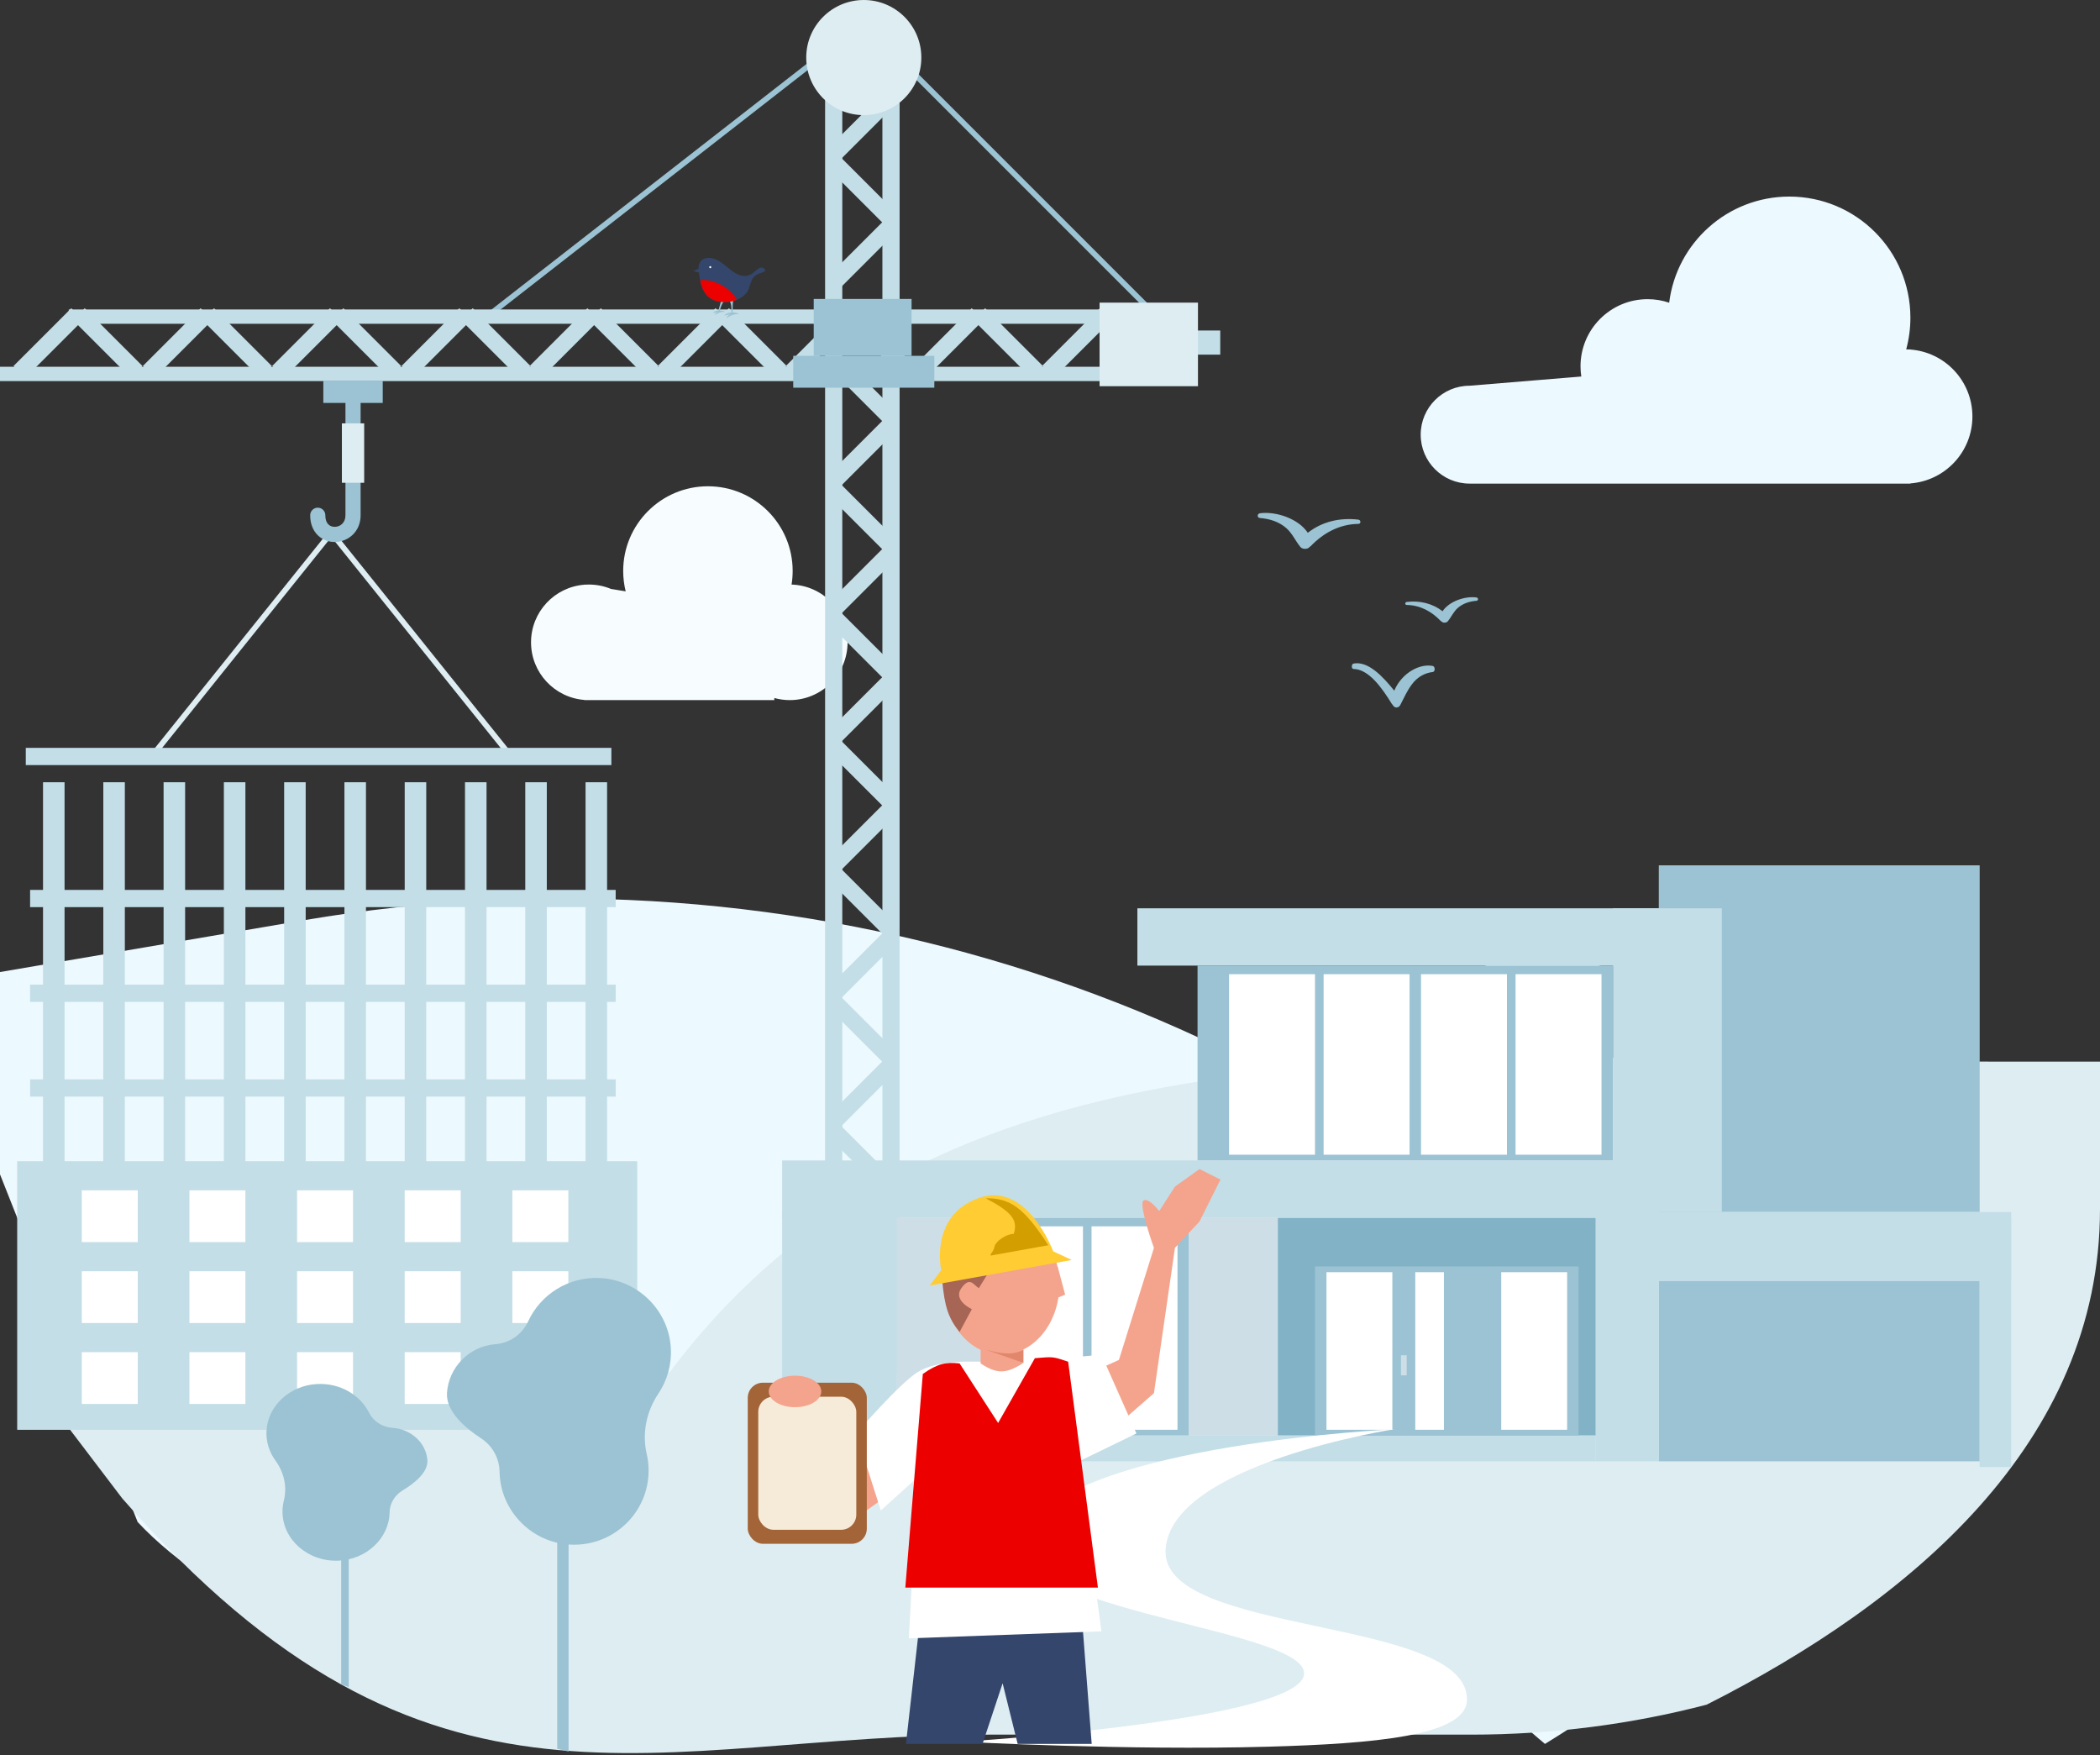 <svg width="554" height="463" viewBox="0 0 554 463" fill="none" xmlns="http://www.w3.org/2000/svg">
<rect x="0" y="0" width="554" height="463" fill="#333333" stroke="none"/>
<path fill-rule="evenodd" clip-rule="evenodd" d="M165.06 155.984C164.632 154.26 164.405 152.458 164.405 150.602C164.405 138.274 174.421 128.266 186.758 128.266C199.095 128.266 209.111 138.274 209.111 150.602C209.111 151.825 209.013 153.025 208.823 154.194C217.022 154.444 223.601 161.174 223.601 169.428C223.601 177.839 216.767 184.668 208.35 184.668C206.938 184.668 205.571 184.476 204.273 184.117V184.671H154.184V184.625C146.307 184.032 140.092 177.449 140.092 169.428C140.092 161.406 146.307 154.823 154.184 154.23V154.192L154.347 154.219C154.676 154.198 155.009 154.187 155.344 154.187C157.411 154.187 159.383 154.599 161.182 155.345L165.06 155.984Z" fill="#F7FDFF"/>
<path fill-rule="evenodd" clip-rule="evenodd" d="M0 256.399L79.953 242.771C210.855 220.457 344.813 263.795 431.363 356.464L497 345.276C487.669 397.605 448.954 434.68 407.58 460C402.21 455.535 397.113 450.734 392.329 445.61C385.14 437.914 374.016 434.315 363.143 436.168L250.44 455.379C189.355 465.791 76.698 444.705 36.31 401.462L0 309.757V256.399Z" fill="#ECF9FE"/>
<path fill-rule="evenodd" clip-rule="evenodd" d="M554 280.029V318.93C554 380.709 503.813 422.563 450.248 449.64C430.509 454.807 409.534 457.552 388.053 457.552H260.795C172.861 457.552 113.426 488.277 32.246 395.233L7 362.02H176.628C250.53 263.599 379.151 280.029 526.952 280.029H554Z" fill="#DEEDF2"/>
<path fill-rule="evenodd" clip-rule="evenodd" d="M498.071 244.64C490.122 244.568 482.216 244.765 474.352 245.377L469.994 245.725C469.27 245.775 468.546 245.864 467.822 245.942L465.653 246.176C462.76 246.452 459.88 246.873 457.003 247.238C451.259 248.106 445.538 249.047 439.879 250.28C438.46 250.55 437.051 250.898 435.642 251.22L433.528 251.707L432.472 251.954L431.421 252.227L427.217 253.289C425.818 253.65 424.428 254.058 423.039 254.443L420.948 255.025L418.877 255.663C417.5 256.097 416.108 256.475 414.731 256.926L410.612 258.271C409.927 258.488 409.245 258.734 408.563 258.974L406.521 259.695C401.078 261.631 395.68 263.69 390.369 265.972C389.707 266.255 389.035 266.524 388.377 266.814L386.394 267.692L384.41 268.57L383.422 269.011L382.44 269.471L378.51 271.296L374.612 273.203L373.637 273.677L372.672 274.167L370.737 275.153L368.806 276.14L366.892 277.159L364.974 278.175L364.015 278.685L363.066 279.211L359.266 281.316C354.223 284.163 349.259 287.159 344.35 290.247C339.441 293.341 334.617 296.58 329.849 299.908L326.297 302.434C325.109 303.279 323.953 304.157 322.769 305.002C320.421 306.725 318.09 308.468 315.785 310.25C306.543 317.35 297.576 324.854 288.899 332.728C284.55 336.654 280.288 340.69 276.087 344.804C273.992 346.865 271.908 348.943 269.858 351.059C267.8 353.169 265.768 355.305 263.773 357.492C265.311 354.959 266.994 352.516 268.701 350.091C270.422 347.677 272.193 345.294 274.016 342.952C275.83 340.603 277.704 338.3 279.601 336.014C281.507 333.737 283.451 331.49 285.428 329.27C293.342 320.395 301.85 312.032 310.815 304.17C313.062 302.207 315.338 300.28 317.637 298.379C318.79 297.432 319.945 296.485 321.118 295.561L324.64 292.799C329.356 289.129 334.223 285.66 339.174 282.299C344.122 278.941 349.191 275.758 354.36 272.73C356.957 271.237 359.556 269.754 362.198 268.34L364.178 267.271L366.177 266.242L368.177 265.216L369.175 264.703L370.183 264.206C375.548 261.529 381.038 259.096 386.586 256.817C387.979 256.265 389.362 255.686 390.767 255.153L394.982 253.575C395.68 253.305 396.391 253.068 397.102 252.822L399.225 252.085L401.352 251.352L403.501 250.674L405.644 249.997C406.362 249.773 407.076 249.54 407.797 249.339L412.122 248.09C412.836 247.873 413.567 247.695 414.291 247.501L416.47 246.936L418.648 246.38L420.84 245.873C422.305 245.545 423.76 245.193 425.227 244.884L429.634 243.996L430.74 243.782L431.849 243.595L434.063 243.22C435.541 242.973 437.015 242.707 438.499 242.516C458.304 239.583 478.504 239.593 498.071 242.713V244.64Z" fill="#DEEDF2"/>
<rect width="1.469" height="94.527" transform="matrix(-0.707 0.707 0.707 0.707 240.379 17.633)" fill="#9BC3D3"/>
<rect width="1.469" height="109.991" transform="matrix(-0.615 -0.789 -0.789 0.615 215.995 16.219)" fill="#9BC3D3"/>
<rect width="4.535" height="338.598" transform="matrix(-1 0 0 1 237.321 24.188)" fill="#C3DEE7"/>
<rect width="4.535" height="338.598" transform="matrix(-1 0 0 1 222.205 24.188)" fill="#C3DEE7"/>
<rect width="4.408" height="21.56" transform="matrix(-0.707 -0.707 -0.707 0.707 237.182 281.797)" fill="#C3DEE7"/>
<rect width="4.408" height="21.56" transform="matrix(-0.707 0.707 0.707 0.707 221.937 263.008)" fill="#C3DEE7"/>
<rect width="4.408" height="21.56" transform="matrix(-0.707 -0.707 -0.707 0.707 237.182 315.82)" fill="#C3DEE7"/>
<rect width="4.408" height="21.56" transform="matrix(-0.707 0.707 0.707 0.707 221.937 297.031)" fill="#C3DEE7"/>
<rect width="4.408" height="21.56" transform="matrix(-0.707 -0.707 -0.707 0.707 237.182 349.836)" fill="#C3DEE7"/>
<rect width="4.408" height="21.56" transform="matrix(-0.707 0.707 0.707 0.707 221.937 331.047)" fill="#C3DEE7"/>
<rect width="4.408" height="21.56" transform="matrix(-0.707 -0.707 -0.707 0.707 237.182 248.008)" fill="#C3DEE7"/>
<rect width="4.408" height="21.56" transform="matrix(-0.707 0.707 0.707 0.707 221.937 229.219)" fill="#C3DEE7"/>
<rect width="4.408" height="21.56" transform="matrix(-0.707 -0.707 -0.707 0.707 237.182 214.211)" fill="#C3DEE7"/>
<rect width="4.408" height="21.56" transform="matrix(-0.707 0.707 0.707 0.707 221.937 195.422)" fill="#C3DEE7"/>
<rect width="4.408" height="21.56" transform="matrix(-0.707 -0.707 -0.707 0.707 237.182 180.414)" fill="#C3DEE7"/>
<rect width="4.408" height="21.56" transform="matrix(-0.707 0.707 0.707 0.707 221.937 161.625)" fill="#C3DEE7"/>
<rect width="4.408" height="21.56" transform="matrix(-0.707 -0.707 -0.707 0.707 237.182 146.617)" fill="#C3DEE7"/>
<rect width="4.408" height="21.56" transform="matrix(-0.707 0.707 0.707 0.707 221.937 127.828)" fill="#C3DEE7"/>
<rect width="4.408" height="21.56" transform="matrix(-0.707 -0.707 -0.707 0.707 237.182 60.422)" fill="#C3DEE7"/>
<rect width="4.408" height="21.56" transform="matrix(-0.707 0.707 0.707 0.707 221.937 41.633)" fill="#C3DEE7"/>
<rect width="4.408" height="21.56" transform="matrix(-0.707 -0.707 -0.707 0.707 237.182 112.828)" fill="#C3DEE7"/>
<rect width="4.408" height="21.56" transform="matrix(-0.707 0.707 0.707 0.707 221.937 94.039)" fill="#C3DEE7"/>
<rect width="3.779" height="291.738" transform="matrix(6.64354e-08 1 1 -2.876e-08 18.139 81.625)" fill="#C3DEE7"/>
<rect width="3.779" height="309.877" transform="matrix(6.64354e-08 1 1 -2.876e-08 0 96.742)" fill="#C3DEE7"/>
<rect width="4.408" height="21.56" transform="matrix(-0.707 0.707 0.707 0.707 293.685 81.305)" fill="#C3DEE7"/>
<rect width="4.408" height="21.56" transform="matrix(0.707 0.707 0.707 -0.707 274.895 96.547)" fill="#C3DEE7"/>
<rect width="4.408" height="21.56" transform="matrix(-0.707 0.707 0.707 0.707 259.89 81.305)" fill="#C3DEE7"/>
<rect width="4.408" height="21.56" transform="matrix(0.707 0.707 0.707 -0.707 241.1 96.547)" fill="#C3DEE7"/>
<rect width="4.408" height="21.56" transform="matrix(-0.707 0.707 0.707 0.707 226.095 81.305)" fill="#C3DEE7"/>
<rect width="4.408" height="21.56" transform="matrix(0.707 0.707 0.707 -0.707 207.305 96.547)" fill="#C3DEE7"/>
<rect width="4.408" height="21.56" transform="matrix(-0.707 0.707 0.707 0.707 192.301 81.305)" fill="#C3DEE7"/>
<rect width="4.408" height="21.56" transform="matrix(0.707 0.707 0.707 -0.707 173.511 96.547)" fill="#C3DEE7"/>
<rect width="4.408" height="21.56" transform="matrix(-0.707 0.707 0.707 0.707 158.506 81.305)" fill="#C3DEE7"/>
<rect width="4.408" height="21.56" transform="matrix(0.707 0.707 0.707 -0.707 139.716 96.547)" fill="#C3DEE7"/>
<rect width="4.408" height="21.56" transform="matrix(-0.707 0.707 0.707 0.707 124.711 81.305)" fill="#C3DEE7"/>
<rect width="4.408" height="21.56" transform="matrix(0.707 0.707 0.707 -0.707 105.921 96.547)" fill="#C3DEE7"/>
<rect width="4.408" height="21.56" transform="matrix(-0.707 0.707 0.707 0.707 90.591 81.305)" fill="#C3DEE7"/>
<rect width="4.408" height="21.56" transform="matrix(0.707 0.707 0.707 -0.707 71.801 96.547)" fill="#C3DEE7"/>
<rect width="4.408" height="21.56" transform="matrix(-0.707 0.707 0.707 0.707 56.47 81.305)" fill="#C3DEE7"/>
<rect width="4.408" height="21.56" transform="matrix(0.707 0.707 0.707 -0.707 37.681 96.547)" fill="#C3DEE7"/>
<rect width="4.408" height="21.56" transform="matrix(-0.707 0.707 0.707 0.707 22.351 81.305)" fill="#C3DEE7"/>
<rect width="4.408" height="21.56" transform="matrix(0.707 0.707 0.707 -0.707 3.561 96.547)" fill="#C3DEE7"/>
<rect width="4.408" height="21.56" transform="matrix(-0.707 -0.707 -0.707 0.707 237.182 26.625)" fill="#C3DEE7"/>
<rect width="37.223" height="8.405" transform="matrix(-1 0 0 1 246.487 93.859)" fill="#9BC3D3"/>
<rect width="25.816" height="15.009" transform="matrix(-1 0 0 1 240.483 78.852)" fill="#9BC3D3"/>
<rect width="11.265" height="6.367" transform="matrix(-1 0 0 1 321.913 87.18)" fill="#C3DEE7"/>
<rect width="25.958" height="22.04" transform="matrix(-1 0 0 1 316.036 79.828)" fill="#DEEDF2"/>
<circle cx="15.183" cy="15.183" r="15.183" transform="matrix(-1 0 0 1 243.059 0)" fill="#DEEDF2"/>
<rect width="1.469" height="75.91" rx="0.735" transform="matrix(-0.78 -0.626 -0.626 0.78 88.727 140.023)" fill="#DEEDF2"/>
<rect x="86.096" y="140.023" width="1.469" height="75.91" rx="0.735" transform="rotate(-38.76 86.096 140.023)" fill="#DEEDF2"/>
<rect width="15.673" height="5.877" transform="matrix(-1 0 0 1 100.971 100.406)" fill="#9BC3D3"/>
<path d="M81.829 135.913C81.829 134.808 82.724 133.913 83.829 133.913C84.934 133.913 85.829 134.808 85.829 135.913H81.829ZM93.135 105.547C95.135 105.547 95.135 105.547 95.135 105.547C95.135 105.547 95.135 105.548 95.135 105.548C95.135 105.548 95.135 105.549 95.135 105.549C95.135 105.55 95.135 105.551 95.135 105.551C95.135 105.552 95.135 105.553 95.135 105.554C95.135 105.555 95.135 105.556 95.135 105.557C95.135 105.558 95.135 105.559 95.135 105.56C95.135 105.561 95.135 105.563 95.135 105.564C95.135 105.566 95.135 105.567 95.135 105.569C95.135 105.571 95.135 105.572 95.135 105.574C95.135 105.576 95.135 105.578 95.135 105.58C95.135 105.582 95.135 105.584 95.135 105.586C95.135 105.588 95.135 105.59 95.135 105.593C95.135 105.595 95.135 105.597 95.135 105.6C95.135 105.602 95.135 105.605 95.135 105.608C95.135 105.61 95.135 105.613 95.135 105.616C95.135 105.619 95.135 105.622 95.135 105.625C95.135 105.628 95.135 105.631 95.135 105.634C95.135 105.637 95.135 105.641 95.135 105.644C95.135 105.647 95.135 105.651 95.135 105.654C95.135 105.658 95.135 105.661 95.135 105.665C95.135 105.669 95.135 105.673 95.135 105.677C95.135 105.68 95.135 105.684 95.135 105.688C95.135 105.692 95.135 105.697 95.135 105.701C95.135 105.705 95.135 105.709 95.135 105.714C95.135 105.718 95.135 105.723 95.135 105.727C95.135 105.732 95.135 105.736 95.135 105.741C95.135 105.746 95.135 105.751 95.135 105.755C95.135 105.76 95.135 105.765 95.135 105.77C95.135 105.775 95.135 105.78 95.135 105.786C95.135 105.791 95.135 105.796 95.135 105.802C95.135 105.807 95.135 105.812 95.135 105.818C95.135 105.823 95.135 105.829 95.135 105.835C95.135 105.841 95.135 105.846 95.135 105.852C95.135 105.858 95.135 105.864 95.135 105.87C95.135 105.876 95.135 105.882 95.135 105.888C95.135 105.895 95.135 105.901 95.135 105.907C95.135 105.914 95.135 105.92 95.135 105.926C95.135 105.933 95.135 105.94 95.135 105.946C95.135 105.953 95.135 105.96 95.135 105.966C95.135 105.973 95.135 105.98 95.135 105.987C95.135 105.994 95.135 106.001 95.135 106.008C95.135 106.016 95.135 106.023 95.135 106.03C95.135 106.037 95.135 106.045 95.135 106.052C95.135 106.06 95.135 106.067 95.135 106.075C95.135 106.082 95.135 106.09 95.135 106.098C95.135 106.106 95.135 106.113 95.135 106.121C95.135 106.129 95.135 106.137 95.135 106.145C95.135 106.153 95.135 106.162 95.135 106.17C95.135 106.178 95.135 106.186 95.135 106.195C95.135 106.203 95.135 106.212 95.135 106.22C95.135 106.229 95.135 106.237 95.135 106.246C95.135 106.255 95.135 106.263 95.135 106.272C95.135 106.281 95.135 106.29 95.135 106.299C95.135 106.308 95.135 106.317 95.135 106.326C95.135 106.335 95.135 106.344 95.135 106.354C95.135 106.363 95.135 106.372 95.135 106.382C95.135 106.391 95.135 106.401 95.135 106.41C95.135 106.42 95.135 106.429 95.135 106.439C95.135 106.449 95.135 106.459 95.135 106.469C95.135 106.641 95.135 106.355 95.135 106.529C95.135 106.698 95.135 106.42 95.135 106.591C95.135 106.757 95.135 106.487 95.135 106.654C95.135 106.817 95.135 106.556 95.135 106.719C95.135 106.879 95.135 106.626 95.135 106.786C95.135 106.943 95.135 106.698 95.135 106.855C95.135 107.008 95.135 106.771 95.135 106.925C95.135 107.075 95.135 106.846 95.135 106.997C95.135 107.144 95.135 106.923 95.135 107.071C95.135 107.215 95.135 107.001 95.135 107.146C95.135 107.158 95.135 107.171 95.135 107.184C95.135 107.197 95.135 107.21 95.135 107.223C95.135 107.361 95.135 107.162 95.135 107.301C95.135 107.436 95.135 107.245 95.135 107.381C95.135 107.513 95.135 107.329 95.135 107.462C95.135 107.592 95.135 107.415 95.135 107.545C95.135 107.672 95.135 107.503 95.135 107.63C95.135 107.644 95.135 107.658 95.135 107.673C95.135 107.687 95.135 107.702 95.135 107.716C95.135 107.837 95.135 107.682 95.135 107.804C95.135 107.922 95.135 107.773 95.135 107.893C95.135 108.009 95.135 107.867 95.135 107.983C95.135 107.998 95.135 108.014 95.135 108.029C95.135 108.044 95.135 108.06 95.135 108.075C95.135 108.186 95.135 108.057 95.135 108.169C95.135 108.382 95.135 108.144 95.135 108.36C95.135 108.564 95.135 108.35 95.135 108.556C95.135 108.751 95.135 108.562 95.135 108.758C95.135 108.944 95.135 108.779 95.135 108.966C95.135 109.055 95.135 108.982 95.135 109.071C95.135 109.089 95.135 109.107 95.135 109.125C95.135 109.143 95.135 109.161 95.135 109.178C95.135 109.346 95.135 109.227 95.135 109.396C95.135 109.477 95.135 109.426 95.135 109.507C95.135 109.586 95.135 109.54 95.135 109.619C95.135 109.77 95.135 109.694 95.135 109.847C95.135 110.124 95.135 110.032 95.135 110.316C95.135 110.564 95.135 110.549 95.135 110.803C95.135 111.024 95.135 111.081 95.135 111.307C95.135 111.918 95.135 112.79 95.135 113.476C95.135 113.587 95.135 113.936 95.135 114.051C95.135 114.146 95.135 114.54 95.135 114.638C95.135 114.717 95.135 115.152 95.135 115.235C95.135 115.301 95.135 115.773 95.135 115.841C95.135 115.895 95.135 116.4 95.135 116.456C95.135 116.479 95.135 116.743 95.135 116.767C95.135 116.787 95.135 117.058 95.135 117.079C95.135 117.097 95.135 117.374 95.135 117.392C95.135 117.408 95.135 117.691 95.135 117.708C95.135 117.721 95.135 118.01 95.135 118.024C95.135 118.036 95.135 118.33 95.135 118.342C95.135 118.352 95.135 118.651 95.135 118.661C95.135 118.67 95.135 118.973 95.135 118.982C95.135 118.989 95.135 119.295 95.135 119.303C95.135 119.308 95.135 119.619 95.135 119.625C95.135 119.629 95.135 119.943 95.135 119.947C95.135 119.95 95.135 120.267 95.135 120.27C95.135 120.273 95.135 120.591 95.135 120.594C95.135 120.595 95.135 120.916 95.135 120.918C95.135 120.919 95.135 121.241 95.135 121.242C95.135 121.242 95.135 121.566 95.135 121.566C95.135 121.593 95.135 121.62 95.135 121.647C95.135 121.674 95.135 121.701 95.135 121.728C95.135 121.755 95.135 121.782 95.135 121.809C95.135 121.836 95.135 121.863 95.135 121.89C95.135 121.917 95.135 121.944 95.135 121.971C95.135 121.998 95.135 122.025 95.135 122.052C95.135 122.079 95.135 122.106 95.135 122.133C95.135 122.161 95.135 122.188 95.135 122.214C95.135 122.241 95.135 122.268 95.135 122.295C95.135 122.322 95.135 122.349 95.135 122.376C95.135 122.403 95.135 122.43 95.135 122.457C95.135 122.484 95.135 122.511 95.135 122.538C95.135 122.565 95.135 122.592 95.135 122.619C95.135 122.646 95.135 122.673 95.135 122.7C95.135 122.727 95.135 122.754 95.135 122.781C95.135 122.808 95.135 122.835 95.135 122.862C95.135 122.889 95.135 122.916 95.135 122.943C95.135 122.969 95.135 122.996 95.135 123.023C95.135 123.05 95.135 123.077 95.135 123.104C95.135 123.131 95.135 123.158 95.135 123.185C95.135 123.212 95.135 123.238 95.135 123.265C95.135 123.292 95.135 123.319 95.135 123.346C95.135 123.373 95.135 123.4 95.135 123.426C95.135 123.453 95.135 123.48 95.135 123.507C95.135 123.534 95.135 123.561 95.135 123.587C95.135 123.614 95.135 123.641 95.135 123.668C95.135 123.695 95.135 123.721 95.135 123.748C95.135 123.775 95.135 123.802 95.135 123.829C95.135 123.855 95.135 123.882 95.135 123.909C95.135 123.936 95.135 123.962 95.135 123.989C95.135 124.016 95.135 124.042 95.135 124.069C95.135 124.096 95.135 124.123 95.135 124.149C95.135 124.176 95.135 124.203 95.135 124.229C95.135 124.256 95.135 124.283 95.135 124.309C95.135 124.336 95.135 124.363 95.135 124.389C95.135 124.416 95.135 124.442 95.135 124.469C95.135 124.496 95.135 124.522 95.135 124.549C95.135 124.575 95.135 124.602 95.135 124.628C95.135 124.655 95.135 124.682 95.135 124.708C95.135 124.735 95.135 124.761 95.135 124.788C95.135 124.814 95.135 124.841 95.135 124.867C95.135 124.894 95.135 124.92 95.135 124.946C95.135 124.973 95.135 124.999 95.135 125.026C95.135 125.052 95.135 125.079 95.135 125.105C95.135 125.131 95.135 125.158 95.135 125.184C95.135 125.211 95.135 125.237 95.135 125.263C95.135 125.263 95.135 125.421 95.135 125.421C95.135 125.422 95.135 125.735 95.135 125.736C95.135 125.737 95.135 126.048 95.135 126.049C95.135 126.051 95.135 126.359 95.135 126.36C95.135 126.363 95.135 126.668 95.135 126.67C95.135 126.673 95.135 126.974 95.135 126.977C95.135 126.982 95.135 127.279 95.135 127.283C95.135 127.288 95.135 127.582 95.135 127.586C95.135 127.589 95.135 127.735 95.135 127.737C95.135 127.74 95.135 127.885 95.135 127.887C95.135 127.894 95.135 128.18 95.135 128.186C95.135 128.194 95.135 128.475 95.135 128.482C95.135 128.491 95.135 128.768 95.135 128.776C95.135 128.785 95.135 129.058 95.135 129.067C95.135 129.077 95.135 129.345 95.135 129.354C95.135 129.366 95.135 129.629 95.135 129.639C95.135 129.652 95.135 129.909 95.135 129.921C95.135 129.935 95.135 130.187 95.135 130.2C95.135 130.231 95.135 130.719 95.135 130.746C95.135 130.782 95.135 131.248 95.135 131.279C95.135 131.319 95.135 131.761 95.135 131.796C95.135 131.84 95.135 132.258 95.135 132.297C95.135 132.319 95.135 132.52 95.135 132.541C95.135 132.564 95.135 132.758 95.135 132.78C95.135 132.805 95.135 132.992 95.135 133.015C95.135 133.027 95.135 133.119 95.135 133.131C95.135 133.15 95.135 133.169 95.135 133.188C95.135 133.207 95.135 133.227 95.135 133.246C95.135 133.3 95.135 133.644 95.135 133.692C95.135 133.749 95.135 134.068 95.135 134.118C95.135 134.177 95.135 134.471 95.135 134.523C95.135 134.654 95.135 135.165 95.135 135.266C95.135 135.4 95.135 135.812 95.135 135.913H91.135C91.135 135.812 91.135 135.4 91.135 135.266C91.135 135.165 91.135 134.654 91.135 134.523C91.135 134.471 91.135 134.177 91.135 134.118C91.135 134.068 91.135 133.749 91.135 133.692C91.135 133.644 91.135 133.3 91.135 133.246C91.135 133.227 91.135 133.207 91.135 133.188C91.135 133.169 91.135 133.15 91.135 133.131C91.135 133.119 91.135 133.027 91.135 133.015C91.135 132.992 91.135 132.805 91.135 132.78C91.135 132.758 91.135 132.564 91.135 132.541C91.135 132.52 91.135 132.319 91.135 132.297C91.135 132.258 91.135 131.84 91.135 131.796C91.135 131.761 91.135 131.319 91.135 131.279C91.135 131.248 91.135 130.782 91.135 130.746C91.135 130.719 91.135 130.231 91.135 130.2C91.135 130.187 91.135 129.935 91.135 129.921C91.135 129.909 91.135 129.652 91.135 129.639C91.135 129.629 91.135 129.366 91.135 129.354C91.135 129.345 91.135 129.077 91.135 129.067C91.135 129.058 91.135 128.785 91.135 128.776C91.135 128.768 91.135 128.491 91.135 128.482C91.135 128.475 91.135 128.194 91.135 128.186C91.135 128.18 91.135 127.894 91.135 127.887C91.135 127.885 91.135 127.74 91.135 127.737C91.135 127.735 91.135 127.589 91.135 127.586C91.135 127.582 91.135 127.288 91.135 127.283C91.135 127.279 91.135 126.982 91.135 126.977C91.135 126.974 91.135 126.673 91.135 126.67C91.135 126.668 91.135 126.363 91.135 126.36C91.135 126.359 91.135 126.051 91.135 126.049C91.135 126.048 91.135 125.737 91.135 125.736C91.135 125.735 91.135 125.422 91.135 125.421C91.135 125.421 91.135 125.263 91.135 125.263C91.135 125.237 91.135 125.211 91.135 125.184C91.135 125.158 91.135 125.131 91.135 125.105C91.135 125.079 91.135 125.052 91.135 125.026C91.135 124.999 91.135 124.973 91.135 124.946C91.135 124.92 91.135 124.894 91.135 124.867C91.135 124.841 91.135 124.814 91.135 124.788C91.135 124.761 91.135 124.735 91.135 124.708C91.135 124.682 91.135 124.655 91.135 124.628C91.135 124.602 91.135 124.575 91.135 124.549C91.135 124.522 91.135 124.496 91.135 124.469C91.135 124.442 91.135 124.416 91.135 124.389C91.135 124.363 91.135 124.336 91.135 124.309C91.135 124.283 91.135 124.256 91.135 124.229C91.135 124.203 91.135 124.176 91.135 124.149C91.135 124.123 91.135 124.096 91.135 124.069C91.135 124.042 91.135 124.016 91.135 123.989C91.135 123.962 91.135 123.936 91.135 123.909C91.135 123.882 91.135 123.855 91.135 123.829C91.135 123.802 91.135 123.775 91.135 123.748C91.135 123.721 91.135 123.695 91.135 123.668C91.135 123.641 91.135 123.614 91.135 123.587C91.135 123.561 91.135 123.534 91.135 123.507C91.135 123.48 91.135 123.453 91.135 123.426C91.135 123.4 91.135 123.373 91.135 123.346C91.135 123.319 91.135 123.292 91.135 123.265C91.135 123.238 91.135 123.212 91.135 123.185C91.135 123.158 91.135 123.131 91.135 123.104C91.135 123.077 91.135 123.05 91.135 123.023C91.135 122.996 91.135 122.969 91.135 122.943C91.135 122.916 91.135 122.889 91.135 122.862C91.135 122.835 91.135 122.808 91.135 122.781C91.135 122.754 91.135 122.727 91.135 122.7C91.135 122.673 91.135 122.646 91.135 122.619C91.135 122.592 91.135 122.565 91.135 122.538C91.135 122.511 91.135 122.484 91.135 122.457C91.135 122.43 91.135 122.403 91.135 122.376C91.135 122.349 91.135 122.322 91.135 122.295C91.135 122.268 91.135 122.241 91.135 122.214C91.135 122.188 91.135 122.161 91.135 122.133C91.135 122.106 91.135 122.079 91.135 122.052C91.135 122.025 91.135 121.998 91.135 121.971C91.135 121.944 91.135 121.917 91.135 121.89C91.135 121.863 91.135 121.836 91.135 121.809C91.135 121.782 91.135 121.755 91.135 121.728C91.135 121.701 91.135 121.674 91.135 121.647C91.135 121.62 91.135 121.593 91.135 121.566C91.135 121.566 91.135 121.242 91.135 121.242C91.135 121.241 91.135 120.919 91.135 120.918C91.135 120.916 91.135 120.595 91.135 120.594C91.135 120.591 91.135 120.273 91.135 120.27C91.135 120.267 91.135 119.95 91.135 119.947C91.135 119.943 91.135 119.629 91.135 119.625C91.135 119.619 91.135 119.308 91.135 119.303C91.135 119.295 91.135 118.989 91.135 118.982C91.135 118.973 91.135 118.67 91.135 118.661C91.135 118.651 91.135 118.352 91.135 118.342C91.135 118.33 91.135 118.036 91.135 118.024C91.135 118.01 91.135 117.721 91.135 117.708C91.135 117.691 91.135 117.408 91.135 117.392C91.135 117.374 91.135 117.097 91.135 117.079C91.135 117.058 91.135 116.787 91.135 116.767C91.135 116.743 91.135 116.479 91.135 116.456C91.135 116.4 91.135 115.895 91.135 115.841C91.135 115.773 91.135 115.301 91.135 115.235C91.135 115.152 91.135 114.717 91.135 114.638C91.135 114.54 91.135 114.146 91.135 114.051C91.135 113.936 91.135 113.587 91.135 113.476C91.135 112.79 91.135 111.918 91.135 111.307C91.135 111.081 91.135 111.024 91.135 110.803C91.135 110.549 91.135 110.564 91.135 110.316C91.135 110.032 91.135 110.124 91.135 109.847C91.135 109.694 91.135 109.77 91.135 109.619C91.135 109.54 91.135 109.586 91.135 109.507C91.135 109.426 91.135 109.477 91.135 109.396C91.135 109.227 91.135 109.346 91.135 109.178C91.135 109.161 91.135 109.143 91.135 109.125C91.135 109.107 91.135 109.089 91.135 109.071C91.135 108.982 91.135 109.055 91.135 108.966C91.135 108.779 91.135 108.944 91.135 108.758C91.135 108.562 91.135 108.751 91.135 108.556C91.135 108.35 91.135 108.564 91.135 108.36C91.135 108.144 91.135 108.382 91.135 108.169C91.135 108.057 91.135 108.186 91.135 108.075C91.135 108.06 91.135 108.044 91.135 108.029C91.135 108.014 91.135 107.998 91.135 107.983C91.135 107.867 91.135 108.009 91.135 107.893C91.135 107.773 91.135 107.922 91.135 107.804C91.135 107.682 91.135 107.837 91.135 107.716C91.135 107.702 91.135 107.687 91.135 107.673C91.135 107.658 91.135 107.644 91.135 107.63C91.135 107.503 91.135 107.672 91.135 107.545C91.135 107.415 91.135 107.592 91.135 107.462C91.135 107.329 91.135 107.513 91.135 107.381C91.135 107.245 91.135 107.436 91.135 107.301C91.135 107.162 91.135 107.361 91.135 107.223C91.135 107.21 91.135 107.197 91.135 107.184C91.135 107.171 91.135 107.158 91.135 107.146C91.135 107.001 91.135 107.215 91.135 107.071C91.135 106.923 91.135 107.144 91.135 106.997C91.135 106.846 91.135 107.075 91.135 106.925C91.135 106.771 91.135 107.008 91.135 106.855C91.135 106.698 91.135 106.943 91.135 106.786C91.135 106.626 91.135 106.879 91.135 106.719C91.135 106.556 91.135 106.817 91.135 106.654C91.135 106.487 91.135 106.757 91.135 106.591C91.135 106.42 91.135 106.698 91.135 106.529C91.135 106.355 91.135 106.641 91.135 106.469C91.135 106.459 91.135 106.449 91.135 106.439C91.135 106.429 91.135 106.42 91.135 106.41C91.135 106.401 91.135 106.391 91.135 106.382C91.135 106.372 91.135 106.363 91.135 106.354C91.135 106.344 91.135 106.335 91.135 106.326C91.135 106.317 91.135 106.308 91.135 106.299C91.135 106.29 91.135 106.281 91.135 106.272C91.135 106.263 91.135 106.255 91.135 106.246C91.135 106.237 91.135 106.229 91.135 106.22C91.135 106.212 91.135 106.203 91.135 106.195C91.135 106.186 91.135 106.178 91.135 106.17C91.135 106.162 91.135 106.153 91.135 106.145C91.135 106.137 91.135 106.129 91.135 106.121C91.135 106.113 91.135 106.106 91.135 106.098C91.135 106.09 91.135 106.082 91.135 106.075C91.135 106.067 91.135 106.06 91.135 106.052C91.135 106.045 91.135 106.037 91.135 106.03C91.135 106.023 91.135 106.016 91.135 106.008C91.135 106.001 91.135 105.994 91.135 105.987C91.135 105.98 91.135 105.973 91.135 105.966C91.135 105.96 91.135 105.953 91.135 105.946C91.135 105.94 91.135 105.933 91.135 105.926C91.135 105.92 91.135 105.914 91.135 105.907C91.135 105.901 91.135 105.895 91.135 105.888C91.135 105.882 91.135 105.876 91.135 105.87C91.135 105.864 91.135 105.858 91.135 105.852C91.135 105.846 91.135 105.841 91.135 105.835C91.135 105.829 91.135 105.823 91.135 105.818C91.135 105.812 91.135 105.807 91.135 105.802C91.135 105.796 91.135 105.791 91.135 105.786C91.135 105.78 91.135 105.775 91.135 105.77C91.135 105.765 91.135 105.76 91.135 105.755C91.135 105.751 91.135 105.746 91.135 105.741C91.135 105.736 91.135 105.732 91.135 105.727C91.135 105.723 91.135 105.718 91.135 105.714C91.135 105.709 91.135 105.705 91.135 105.701C91.135 105.697 91.135 105.692 91.135 105.688C91.135 105.684 91.135 105.68 91.135 105.677C91.135 105.673 91.135 105.669 91.135 105.665C91.135 105.661 91.135 105.658 91.135 105.654C91.135 105.651 91.135 105.647 91.135 105.644C91.135 105.641 91.135 105.637 91.135 105.634C91.135 105.631 91.135 105.628 91.135 105.625C91.135 105.622 91.135 105.619 91.135 105.616C91.135 105.613 91.135 105.61 91.135 105.608C91.135 105.605 91.135 105.602 91.135 105.6C91.135 105.597 91.135 105.595 91.135 105.593C91.135 105.59 91.135 105.588 91.135 105.586C91.135 105.584 91.135 105.582 91.135 105.58C91.135 105.578 91.135 105.576 91.135 105.574C91.135 105.572 91.135 105.571 91.135 105.569C91.135 105.567 91.135 105.566 91.135 105.564C91.135 105.563 91.135 105.561 91.135 105.56C91.135 105.559 91.135 105.558 91.135 105.557C91.135 105.556 91.135 105.555 91.135 105.554C91.135 105.553 91.135 105.552 91.135 105.551C91.135 105.551 91.135 105.55 91.135 105.549C91.135 105.549 91.135 105.548 91.135 105.548C91.135 105.548 91.135 105.547 91.135 105.547C91.135 105.547 91.135 105.547 93.135 105.547ZM95.135 135.913C95.135 140.283 91.845 142.833 88.561 142.962C86.924 143.027 85.214 142.5 83.904 141.253C82.573 139.987 81.829 138.145 81.829 135.913H85.829C85.829 137.232 86.248 137.962 86.662 138.356C87.097 138.77 87.714 138.993 88.403 138.965C89.772 138.911 91.135 137.911 91.135 135.913H95.135Z" fill="#9BC3D3"/>
<rect width="15.673" height="5.877" transform="matrix(4.37114e-08 1 1 -4.37114e-08 90.195 111.672)" fill="#DEEDF2"/>
<rect x="161.285" y="197.266" width="4.544" height="154.483" transform="rotate(90 161.285 197.266)" fill="#C3DEE7"/>
<rect x="4.535" y="306.297" width="163.571" height="70.85" fill="#C3DEE7"/>
<rect x="21.573" y="313.977" width="14.767" height="13.658" fill="white"/>
<rect x="49.971" y="313.977" width="14.767" height="13.658" fill="white"/>
<rect x="78.368" y="313.977" width="14.767" height="13.658" fill="white"/>
<rect x="106.767" y="313.977" width="14.767" height="13.658" fill="white"/>
<rect x="135.164" y="313.977" width="14.767" height="13.658" fill="white"/>
<rect x="21.573" y="335.32" width="14.767" height="13.658" fill="white"/>
<rect x="49.971" y="335.32" width="14.767" height="13.658" fill="white"/>
<rect x="78.368" y="335.32" width="14.767" height="13.658" fill="white"/>
<rect x="106.767" y="335.32" width="14.767" height="13.658" fill="white"/>
<rect x="135.164" y="335.32" width="14.767" height="13.658" fill="white"/>
<rect x="21.573" y="356.664" width="14.767" height="13.658" fill="white"/>
<rect x="49.971" y="356.664" width="14.767" height="13.658" fill="white"/>
<rect x="78.368" y="356.664" width="14.767" height="13.658" fill="white"/>
<rect x="106.767" y="356.664" width="14.767" height="13.658" fill="white"/>
<rect x="135.164" y="356.664" width="14.767" height="13.658" fill="white"/>
<rect x="11.351" y="206.336" width="5.68" height="106.775" fill="#C3DEE7"/>
<rect x="27.253" y="206.336" width="5.68" height="106.775" fill="#C3DEE7"/>
<rect x="43.156" y="206.336" width="5.68" height="106.775" fill="#C3DEE7"/>
<rect x="59.059" y="206.336" width="5.68" height="106.775" fill="#C3DEE7"/>
<rect x="162.426" y="284.711" width="4.544" height="154.483" transform="rotate(90 162.426 284.711)" fill="#C3DEE7"/>
<rect x="162.422" y="259.727" width="4.544" height="154.483" transform="rotate(90 162.422 259.727)" fill="#C3DEE7"/>
<rect x="162.422" y="234.734" width="4.544" height="154.483" transform="rotate(90 162.422 234.734)" fill="#C3DEE7"/>
<rect x="74.961" y="206.336" width="5.68" height="106.775" fill="#C3DEE7"/>
<rect x="90.864" y="206.336" width="5.68" height="106.775" fill="#C3DEE7"/>
<rect x="106.767" y="206.336" width="5.68" height="106.775" fill="#C3DEE7"/>
<rect x="122.67" y="206.336" width="5.68" height="106.775" fill="#C3DEE7"/>
<rect x="138.572" y="206.336" width="5.68" height="106.775" fill="#C3DEE7"/>
<rect x="154.475" y="206.336" width="5.68" height="106.775" fill="#C3DEE7"/>
<rect x="437.607" y="228.25" width="84.649" height="91.452" fill="#9BC3D3"/>
<rect x="437.607" y="337.844" width="84.649" height="47.615" fill="#9BC3D3"/>
<rect x="236.565" y="321.211" width="23.43" height="57.441" fill="#CEDEE7"/>
<rect x="337.086" y="321.211" width="83.894" height="57.441" fill="#82B2C6"/>
<rect x="259.995" y="321.211" width="53.662" height="57.441" fill="#9BC3D3"/>
<rect x="315.924" y="254.703" width="109.591" height="51.394" fill="#9BC3D3"/>
<rect x="313.656" y="321.211" width="23.43" height="57.441" fill="#CEDEE7"/>
<rect x="300.052" y="239.586" width="137.555" height="15.116" fill="#C3DEE7"/>
<rect x="206.333" y="306.094" width="231.274" height="15.116" fill="#C3DEE7"/>
<rect x="425.515" y="319.703" width="105.056" height="18.139" fill="#C3DEE7"/>
<rect x="206.333" y="319.703" width="30.232" height="65.754" fill="#C3DEE7"/>
<rect x="425.515" y="239.586" width="28.72" height="80.115" fill="#C3DEE7"/>
<rect x="420.979" y="319.703" width="16.628" height="65.754" fill="#C3DEE7"/>
<rect x="522.257" y="321.211" width="8.314" height="65.754" fill="#C3DEE7"/>
<rect x="206.333" y="378.656" width="214.647" height="6.802" fill="#C3DEE7"/>
<rect x="287.959" y="323.477" width="22.674" height="53.662" fill="white"/>
<rect x="399.817" y="256.969" width="22.674" height="47.615" fill="white"/>
<rect x="349.179" y="256.969" width="22.674" height="47.615" fill="white"/>
<rect x="263.018" y="323.477" width="22.674" height="53.662" fill="white"/>
<rect x="346.911" y="334.062" width="69.533" height="44.592" fill="#9BC3D3"/>
<rect x="374.876" y="256.969" width="22.674" height="47.615" fill="white"/>
<rect x="324.237" y="256.969" width="22.674" height="47.615" fill="white"/>
<rect x="396.038" y="335.57" width="17.383" height="41.569" fill="white"/>
<rect x="349.935" y="335.57" width="17.383" height="41.569" fill="white"/>
<rect x="373.364" y="335.57" width="7.558" height="41.569" fill="white"/>
<rect x="369.586" y="357.492" width="1.512" height="5.291" fill="#CEDEE7"/>
<path d="M271.32 402.782C285.261 380.881 367.778 377 367.778 377C367.778 377 308.622 386.148 307.492 408.881C306.361 431.614 387.748 426.346 386.995 448.525C386.675 457.932 362.202 459.945 334.697 460.727C297.353 461.787 254 459.418 254 459.418C254 459.418 344.417 453.792 344.041 441.317C343.664 428.841 257.378 424.683 271.32 402.782Z" fill="white"/>
<path fill-rule="evenodd" clip-rule="evenodd" d="M147 461.296L150 462V396H147L147 461.296Z" fill="#9BC3D3"/>
<path fill-rule="evenodd" clip-rule="evenodd" d="M176.969 355.572C176.406 345.654 168.311 337.635 158.336 337.114C149.921 336.675 142.582 341.485 139.33 348.544C137.755 351.969 134.486 354.271 130.713 354.556L130.55 354.569C123.783 355.157 118.365 360.662 117.919 367.405C117.594 372.313 122.803 376.717 126.932 379.409C129.912 381.357 131.731 384.639 131.791 388.186C131.793 388.206 131.793 388.228 131.793 388.25C131.976 398.565 140.368 407.072 150.733 407.439C161.917 407.833 171.107 398.932 171.107 387.897C171.107 386.38 170.933 384.902 170.603 383.485C169.331 378.002 170.557 372.263 173.696 367.581C175.979 364.177 177.222 360.024 176.969 355.572Z" fill="#9BC3D3"/>
<path fill-rule="evenodd" clip-rule="evenodd" d="M92 445L90 444.302V401H92V445Z" fill="#9BC3D3"/>
<path fill-rule="evenodd" clip-rule="evenodd" d="M70.313 377.297C70.717 370.724 76.535 365.411 83.703 365.065C89.751 364.775 95.025 367.962 97.361 372.64C98.493 374.909 100.842 376.435 103.554 376.624L103.671 376.632C108.534 377.022 112.428 380.67 112.748 385.138C112.982 388.39 109.238 391.309 106.271 393.093C104.129 394.384 102.823 396.559 102.779 398.909C102.778 398.922 102.778 398.937 102.778 398.951C102.646 405.786 96.615 411.424 89.167 411.667C81.129 411.928 74.525 406.03 74.525 398.717C74.525 397.712 74.65 396.733 74.887 395.794C75.802 392.16 74.921 388.357 72.665 385.255C71.024 382.999 70.13 380.247 70.313 377.297Z" fill="#9BC3D3"/>
<path d="M239 460L242.672 427.565L285.365 426L288 460H268.469L264.5 444L259.199 460H239Z" fill="#34466B"/>
<path d="M295.182 358.712L304.419 329.152C303.034 325.303 300.54 317.42 301.648 316.681C302.757 315.942 304.881 318.221 305.805 319.452L309.962 312.986L316.428 308.367L321.971 311.138L316.428 322.223L309.962 329.152L304.419 367.487L293.334 377.187L285.944 362.869L295.182 358.712Z" fill="#F4A48D"/>
<path d="M224.053 401.664L233.752 394.736L229.595 378.57L224.053 382.265V401.664Z" fill="#F4A48D"/>
<path d="M270.241 359.176H256.384C256.384 359.176 247.147 358.714 242.066 361.947C236.985 365.18 225.9 378.113 225.9 378.113L232.367 398.435L242.066 389.659L239.757 432.152L290.563 430.305L284.559 385.503L299.801 378.113L290.563 357.328L270.241 359.176Z" fill="white"/>
<path d="M253.151 359.638C249.52 359.242 247.417 359.651 243.452 362.409L238.833 418.758H289.639L281.788 359.177C277.631 357.79 277.953 357.862 273.012 358.253L263.312 375.342L253.151 359.638Z" fill="#EC0000"/>
<rect x="197.264" y="364.719" width="31.408" height="42.493" rx="4" fill="#A36438"/>
<rect x="200.035" y="368.414" width="25.865" height="35.103" rx="4" fill="#F6EBD8"/>
<ellipse cx="209.735" cy="367.024" rx="6.928" ry="4.157" fill="#F4A48D"/>
<ellipse cx="264.236" cy="338.85" rx="15.242" ry="18.475" fill="#F4A48D"/>
<path d="M258.693 359.633V351.781L269.778 353.167V359.633C265.45 362.363 263.022 362.502 258.693 359.633Z" fill="#F4A48D"/>
<path d="M270 359.5L260 356C260 356 263.5 357 266 357C268.5 357 270 356 270 356V359.5Z" fill="#E2876C"/>
<path d="M281 341.5L279 334L278.5 342.5L281 341.5Z" fill="#F4A48D"/>
<path d="M258.232 339.778L261.927 333.773L248.532 337.468C249.194 344.803 250.211 347.728 253.151 351.325L256.384 345.32C256.384 345.32 251.303 343.011 253.613 339.778C255.922 336.545 256.846 339.008 258.232 339.778Z" fill="#A66555"/>
<path d="M282.741 332.348L245.255 339.096L248.299 335.057C248.299 335.057 245.111 320.828 258.028 316.062C270.945 311.297 277.829 330.063 277.829 330.063L282.741 332.348Z" fill="#FFCC33"/>
<path d="M267.443 325.453C268.569 321.816 266.997 319.733 260.04 316.071C266.509 316.004 270.129 318.523 276.555 328.456L261.334 331.196C261.209 330.504 262.04 330.355 262.344 328.871C262.648 327.388 265.536 325.439 267.443 325.453Z" fill="#D39E00"/>
<path fill-rule="evenodd" clip-rule="evenodd" d="M182.904 71.51L184.273 70.874C184.267 69.254 185.033 68.023 187.034 68.023C190.073 68.023 192.135 71.356 194.797 72.43C195.926 72.886 196.759 72.921 197.926 72.446C198.815 72.085 199.726 70.857 200.555 70.613C201.052 70.467 202.061 70.906 201.832 71.427C201.676 71.784 200.279 72.13 199.954 72.285C198.2 73.113 198.146 74.55 197.505 76.288C197.505 76.288 197.504 76.287 197.504 76.287C195.913 80.024 188.882 81.016 186.235 77.624C184.957 75.987 184.668 73.893 184.36 71.88L182.904 71.51Z" fill="#34466B"/>
<path fill-rule="evenodd" clip-rule="evenodd" d="M193.576 78.391L190.368 78.808L189.537 81.916C189.377 81.929 189.218 81.952 189.061 81.984C188.675 82.064 188.259 82.236 188.104 82.599C188.497 82.431 188.924 82.339 189.351 82.331C189.177 82.4 189.006 82.481 188.866 82.606C188.726 82.73 188.623 82.903 188.614 83.09C189.01 82.827 189.424 82.583 189.872 82.426C190.32 82.268 190.807 82.2 191.274 82.29L191.205 82.254C190.974 82.046 190.656 81.966 190.347 81.93C190.193 81.912 190.039 81.903 189.884 81.902C190.139 80.972 190.856 78.802 191.935 79.061C193.162 79.356 192.967 81.917 192.914 82.439C192.7 82.454 192.487 82.484 192.276 82.527C191.802 82.624 191.293 82.835 191.103 83.28C191.585 83.074 192.108 82.962 192.632 82.951C192.419 83.035 192.208 83.136 192.038 83.288C191.867 83.441 191.739 83.652 191.729 83.881C192.213 83.558 192.72 83.261 193.269 83.068C193.819 82.875 194.416 82.79 194.987 82.901L194.903 82.857C194.62 82.602 194.23 82.505 193.851 82.46C193.673 82.439 193.493 82.428 193.313 82.426C193.197 79.388 193.576 78.391 193.576 78.391Z" fill="#9BC3D3"/>
<path fill-rule="evenodd" clip-rule="evenodd" d="M186.612 73.939C189.797 74.392 192.73 76.33 194.434 79.055C191.686 80.192 187.993 79.876 186.233 77.621C185.392 76.543 184.982 75.267 184.711 73.947C185.333 73.815 185.98 73.849 186.612 73.939Z" fill="#EC0000"/>
<path fill-rule="evenodd" clip-rule="evenodd" d="M187.104 70.467C187.104 70.617 187.225 70.739 187.375 70.739C187.525 70.739 187.646 70.617 187.646 70.467C187.646 70.317 187.525 70.195 187.375 70.195C187.225 70.195 187.104 70.317 187.104 70.467Z" fill="white"/>
<path fill-rule="evenodd" clip-rule="evenodd" d="M440.344 79.846C442.287 64.067 455.739 51.852 472.042 51.852C489.681 51.852 503.981 66.15 503.981 83.79C503.981 86.684 503.596 89.488 502.874 92.153C503.145 92.157 503.414 92.167 503.681 92.182L503.982 92.157V92.202C513.13 92.89 520.341 100.531 520.341 109.856C520.341 119.181 513.13 126.822 503.982 127.509V127.562H387.698V127.561C380.57 127.561 374.791 121.781 374.791 114.652C374.791 107.524 380.57 101.745 387.698 101.745L417.159 99.316C417.025 98.436 416.955 97.534 416.955 96.617C416.955 86.84 424.88 78.913 434.658 78.913C436.647 78.913 438.559 79.241 440.344 79.846Z" fill="#ECF9FE"/>
<path fill-rule="evenodd" clip-rule="evenodd" d="M357.064 175.032C360.955 174.297 364.785 178.43 367.817 182.177C369.858 177.383 374.652 174.971 377.987 175.664C378.624 175.796 378.656 177.176 377.987 177.256C375.963 177.498 373.973 178.462 372.418 180.583C371.11 182.37 370.481 183.906 369.404 185.962C369.095 186.553 368.472 186.737 368.025 186.535C367.907 186.481 367.788 186.414 367.686 186.31C367.569 186.193 367.467 186.045 367.375 185.886C367.314 185.815 367.249 185.783 367.191 185.69C364.47 181.265 361.052 176.527 357.064 176.454C356.466 176.443 356.499 175.139 357.064 175.032ZM380.552 161.237C382.345 158.55 386.555 157.198 389.485 157.587C390.045 157.66 390.073 158.435 389.485 158.479C387.707 158.614 385.96 159.157 384.595 160.345C383.444 161.348 382.891 162.725 381.945 163.878C381.674 164.207 381.126 164.311 380.734 164.198C380.632 164.169 380.526 164.13 380.437 164.072C380.333 164.006 380.245 163.922 380.163 163.833C380.11 163.795 380.052 163.777 380.003 163.723C377.612 161.242 374.609 159.62 371.107 159.578C370.582 159.572 370.612 158.842 371.107 158.781C374.525 158.367 377.889 159.137 380.552 161.237ZM332.402 135.382C336.538 134.834 342.483 136.742 345.013 140.537C348.774 137.572 353.524 136.485 358.349 137.067C359.05 137.151 359.091 138.183 358.349 138.192C353.404 138.25 349.165 140.543 345.789 144.047C345.719 144.12 345.638 144.146 345.561 144.201C345.448 144.328 345.323 144.445 345.177 144.538C345.05 144.619 344.902 144.673 344.756 144.715C344.202 144.876 343.428 144.729 343.045 144.262C341.712 142.634 340.931 140.69 339.307 139.276C337.378 137.598 334.913 136.833 332.402 136.641C331.573 136.579 331.612 135.486 332.402 135.382Z" fill="#9BC3D3"/>
</svg>
